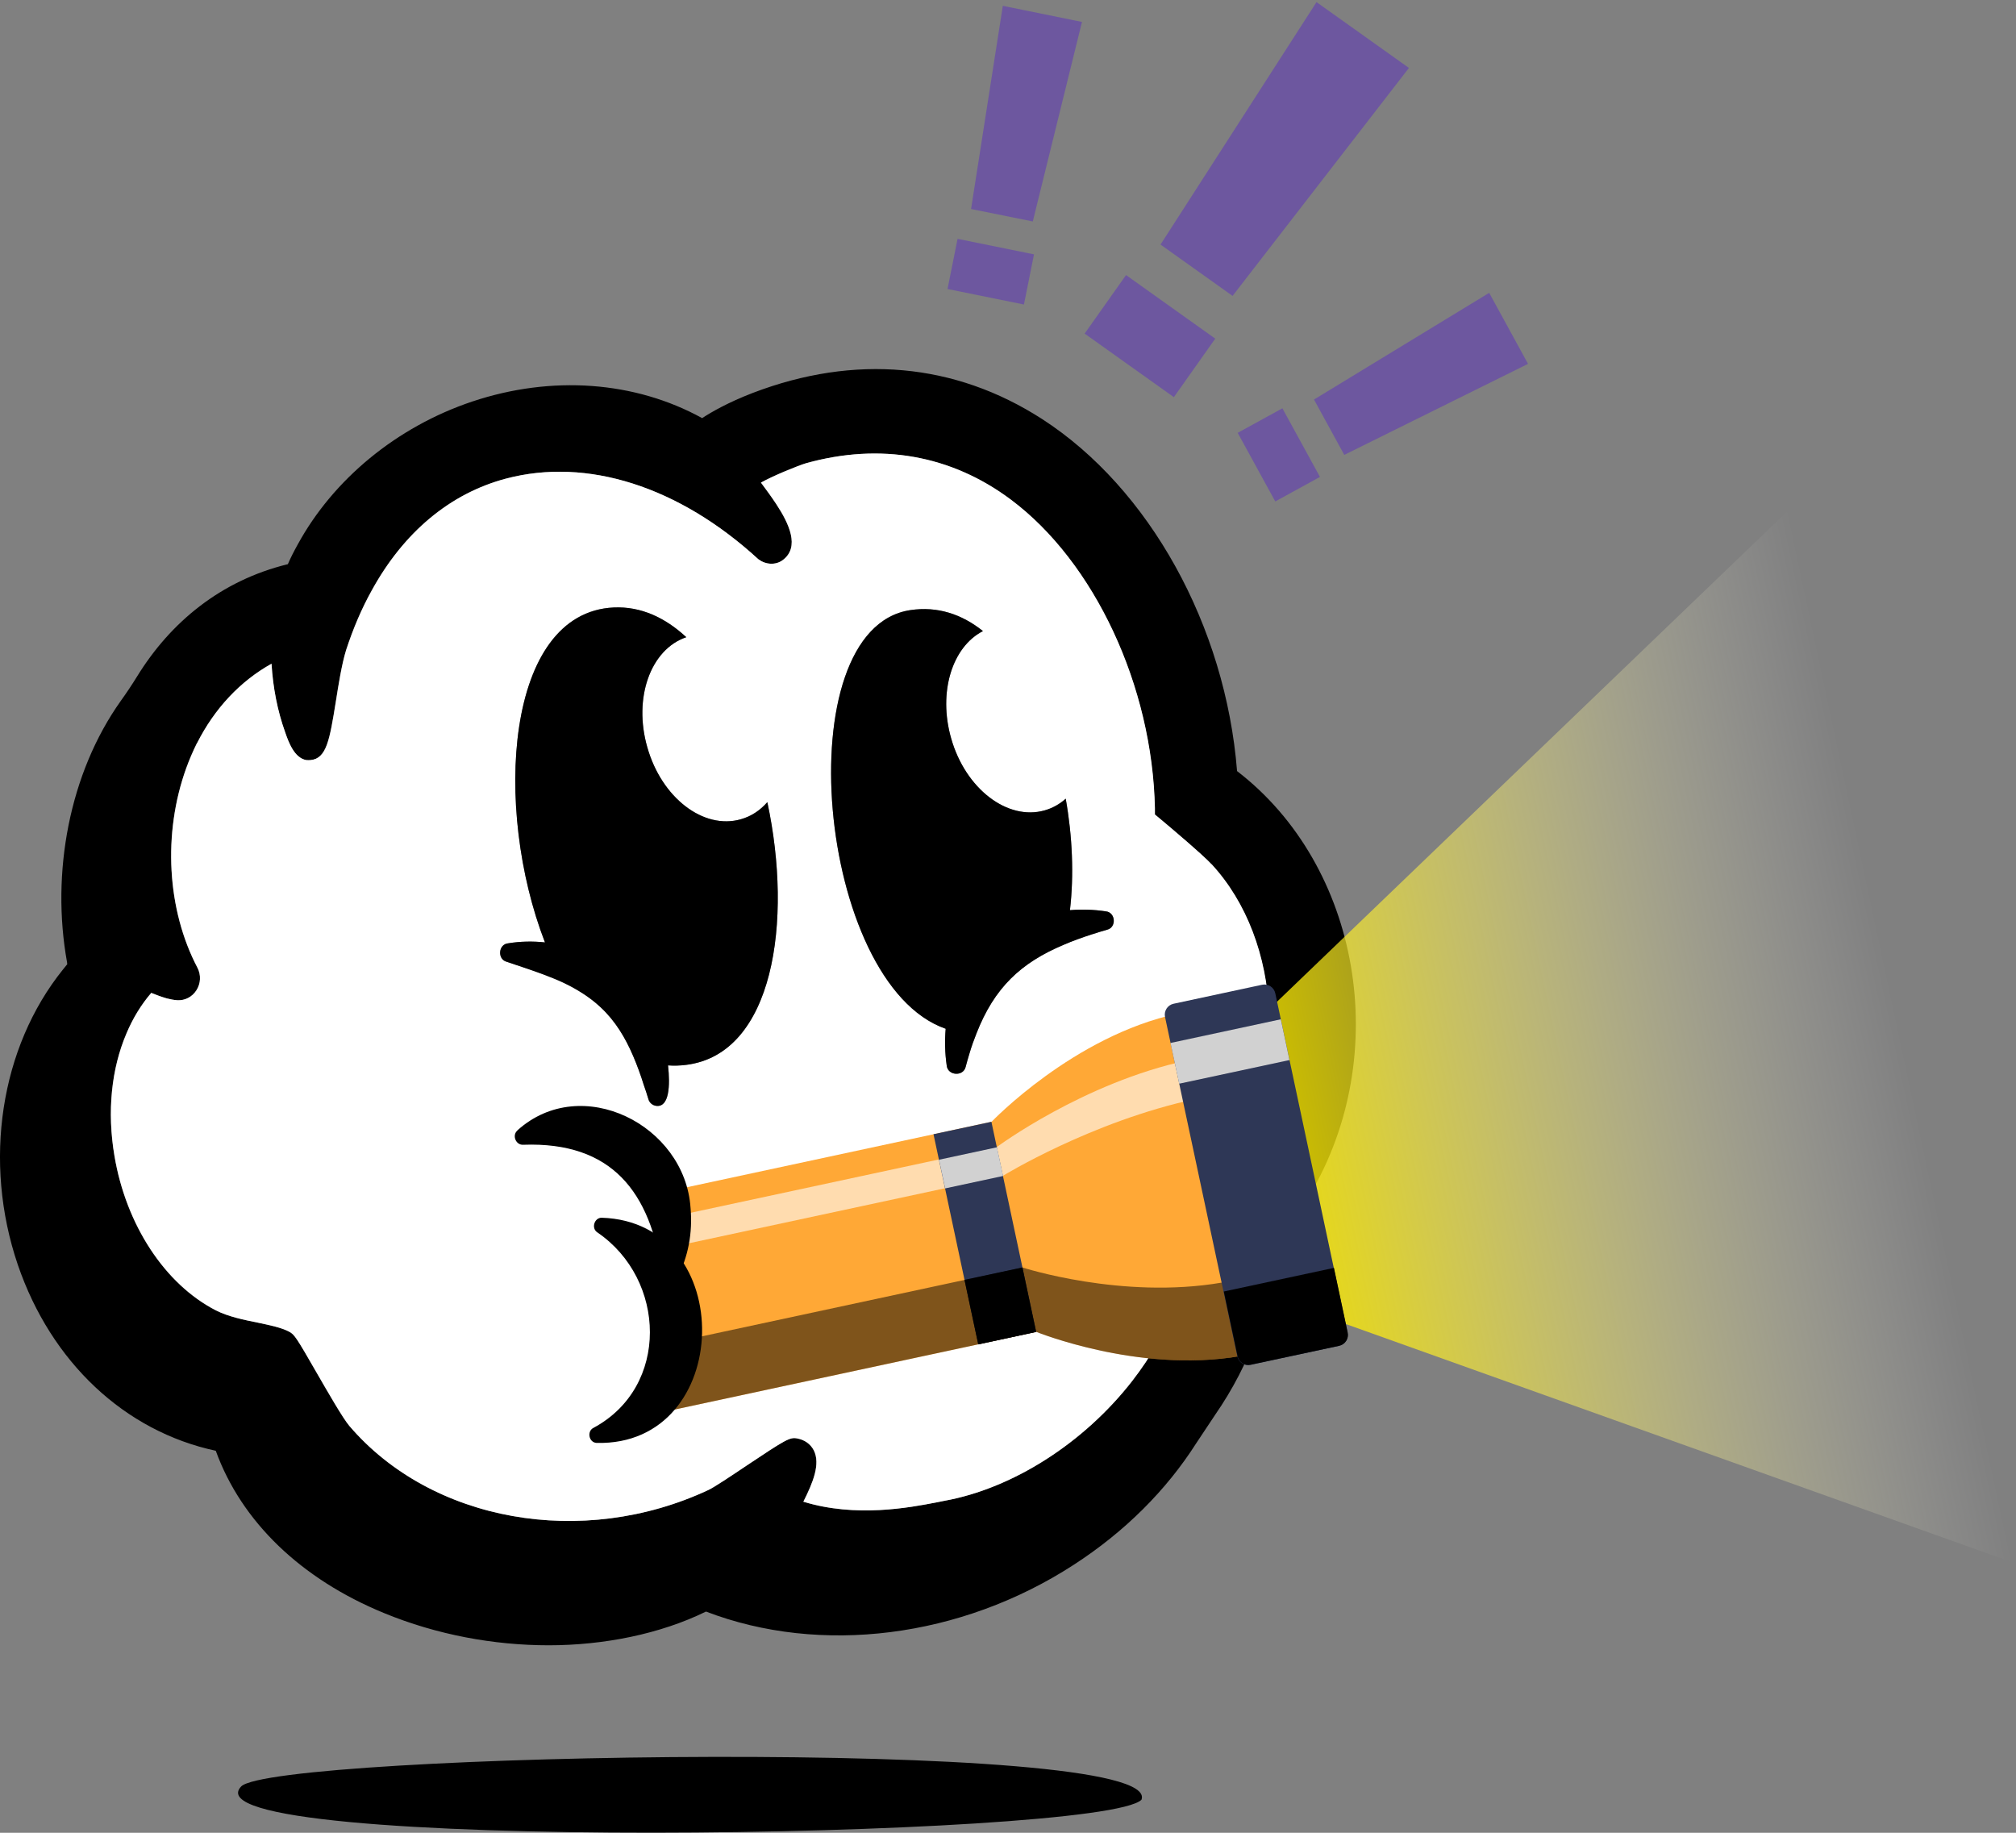 <svg width="66" height="60" viewBox="0 0 66 60" fill="none" xmlns="http://www.w3.org/2000/svg">
<rect x="0" y="0" width="66" height="60" fill="#808080" stroke="none"/>
<g clip-path="url(#clip0_704_444)">
<path d="M40.499 25.243C40.122 20.491 37.629 15.982 34.11 13.714C31.262 11.881 27.986 11.586 24.645 12.863C23.831 13.176 23.277 13.497 22.987 13.688C20.784 12.476 18.062 12.276 15.46 13.145C12.985 13.975 10.907 15.695 9.743 17.832C9.626 18.041 9.518 18.254 9.423 18.471H9.418C7.233 19.005 5.583 20.369 4.493 22.137C4.324 22.411 4.147 22.676 3.96 22.937C2.264 25.317 1.667 28.584 2.195 31.503C2.195 31.525 2.199 31.542 2.203 31.564C2.151 31.625 2.104 31.686 2.056 31.746C0.013 34.288 -0.567 38.028 0.584 41.407C1.675 44.596 4.082 46.855 7.064 47.494C7.903 49.813 9.855 51.694 12.582 52.811C14.292 53.514 16.157 53.862 17.962 53.862C19.767 53.862 21.615 53.493 23.113 52.758C26.861 54.196 31.457 53.623 35.149 51.229C36.828 50.143 38.183 48.784 39.161 47.25L39.776 46.325C40.931 44.657 41.624 42.758 41.78 40.765C41.879 40.63 41.962 40.508 42.014 40.417C42.113 40.248 42.208 40.074 42.299 39.9C42.537 39.609 42.775 39.296 42.879 39.114C45.606 34.514 44.532 28.341 40.499 25.243ZM40.096 38.197C40.049 38.262 39.962 38.358 39.858 38.467C39.637 38.701 39.326 38.992 39.127 39.175L38.971 39.318L38.984 39.527L38.997 39.761C39.062 41.733 38.287 43.632 37.066 45.204C35.487 47.237 33.154 48.732 30.899 49.136L30.661 49.183C29.782 49.353 28.025 49.692 26.298 49.162C26.618 48.527 26.861 47.924 26.64 47.48C26.532 47.272 26.337 47.133 26.09 47.09C25.857 47.046 25.731 47.116 24.424 47.989C23.952 48.306 23.368 48.697 23.186 48.779C19.066 50.704 14.123 49.822 11.435 46.681C11.219 46.425 10.725 45.565 10.362 44.935C9.708 43.797 9.635 43.684 9.466 43.597C9.202 43.458 8.851 43.388 8.444 43.301C7.99 43.21 7.475 43.106 7.064 42.898C5.397 42.042 4.125 40.104 3.744 37.837C3.497 36.386 3.644 34.987 4.138 33.831C4.346 33.336 4.618 32.889 4.952 32.502C4.956 32.507 4.96 32.507 4.965 32.511C5.103 32.567 5.276 32.633 5.454 32.685C5.571 32.715 5.687 32.737 5.804 32.745C6.055 32.758 6.289 32.637 6.427 32.42C6.57 32.198 6.583 31.916 6.462 31.681C5.462 29.783 5.324 27.281 6.094 25.148C6.198 24.861 6.315 24.592 6.445 24.331H6.449C7.025 23.189 7.864 22.298 8.886 21.729C8.933 22.515 9.081 23.271 9.332 23.971C9.444 24.296 9.63 24.813 10.024 24.883H10.028C10.072 24.887 10.115 24.887 10.163 24.883C10.691 24.835 10.79 24.214 10.989 22.984C11.08 22.407 11.184 21.755 11.327 21.286C11.556 20.582 11.833 19.931 12.162 19.34C13.205 17.433 14.725 16.156 16.56 15.669C19.217 14.965 22.225 15.925 24.822 18.306C24.831 18.315 24.844 18.323 24.852 18.323C25.03 18.462 25.376 18.532 25.64 18.323C26.172 17.902 25.848 17.168 25.411 16.503C25.251 16.26 25.078 16.025 24.922 15.817C24.917 15.812 24.913 15.808 24.909 15.799C25.311 15.573 26.125 15.243 26.385 15.165C28.817 14.488 31.137 14.896 33.089 16.355C35.829 18.401 37.724 22.463 37.802 26.464V26.664L37.958 26.79C38.339 27.107 39.378 27.989 39.655 28.288C41.992 30.812 42.195 35.352 40.092 38.197H40.096Z" fill="black"/>
<path d="M39.659 28.288C39.382 27.988 38.343 27.107 37.962 26.79L37.811 26.664V26.464C37.729 22.463 35.833 18.401 33.093 16.355C31.141 14.896 28.821 14.487 26.389 15.165C26.129 15.243 25.315 15.573 24.913 15.799C24.917 15.808 24.922 15.812 24.926 15.816C25.082 16.025 25.255 16.26 25.415 16.503C25.852 17.168 26.177 17.902 25.644 18.323C25.38 18.532 25.034 18.462 24.857 18.327C24.857 18.327 24.835 18.314 24.826 18.306C22.23 15.925 19.221 14.965 16.564 15.669C14.729 16.155 13.21 17.433 12.166 19.34C11.838 19.93 11.561 20.582 11.331 21.286C11.188 21.755 11.085 22.406 10.994 22.984C10.794 24.213 10.695 24.835 10.167 24.883C10.119 24.887 10.076 24.887 10.033 24.883H10.028C9.635 24.813 9.448 24.296 9.336 23.97C9.085 23.271 8.938 22.515 8.89 21.729C7.869 22.298 7.029 23.188 6.453 24.326H6.449C6.319 24.591 6.202 24.861 6.098 25.148C5.328 27.28 5.467 29.783 6.466 31.681C6.588 31.916 6.575 32.198 6.432 32.419C6.293 32.637 6.059 32.758 5.808 32.745C5.692 32.737 5.575 32.715 5.458 32.684C5.28 32.632 5.107 32.567 4.969 32.511C4.964 32.506 4.96 32.506 4.956 32.502C4.623 32.889 4.35 33.336 4.142 33.831C3.649 34.987 3.502 36.386 3.748 37.837C4.129 40.104 5.402 42.041 7.068 42.897C7.479 43.106 7.994 43.21 8.449 43.301C8.855 43.388 9.206 43.458 9.47 43.597C9.639 43.684 9.712 43.797 10.366 44.935C10.73 45.565 11.223 46.425 11.439 46.681C14.127 49.822 19.07 50.704 23.19 48.779C23.372 48.697 23.956 48.306 24.428 47.989C25.735 47.115 25.861 47.046 26.095 47.089C26.341 47.133 26.536 47.272 26.644 47.48C26.865 47.923 26.622 48.527 26.302 49.161C28.029 49.691 29.786 49.353 30.665 49.183L30.903 49.135C33.158 48.731 35.491 47.237 37.071 45.204C38.291 43.631 39.066 41.733 39.001 39.765L38.988 39.526L38.975 39.318L39.131 39.175C39.33 38.992 39.642 38.701 39.862 38.466C39.966 38.358 40.053 38.262 40.1 38.197C42.204 35.352 42.001 30.812 39.663 28.288H39.659ZM22.463 34.861C22.26 34.887 22.065 34.891 21.87 34.878C21.944 35.543 21.909 36.255 21.485 36.203C21.355 36.186 21.256 36.094 21.225 35.977C21.178 35.821 21.13 35.664 21.074 35.512C20.974 35.191 20.858 34.874 20.728 34.57C20.472 33.975 20.148 33.427 19.667 32.98C19.308 32.641 18.897 32.389 18.455 32.176C18.027 31.976 17.568 31.816 17.105 31.659C16.932 31.603 16.759 31.542 16.586 31.485C16.274 31.399 16.317 30.912 16.633 30.882C17.027 30.817 17.434 30.808 17.841 30.851C16.14 26.464 16.538 20.048 20.096 19.887C20.974 19.848 21.771 20.213 22.468 20.86C21.299 21.255 20.728 22.845 21.191 24.461C21.658 26.116 23.03 27.172 24.255 26.82C24.593 26.724 24.887 26.529 25.121 26.26C25.96 30.174 25.324 34.505 22.463 34.861ZM36.253 30.434C36.084 30.482 35.924 30.53 35.768 30.582H35.764C35.426 30.691 35.114 30.803 34.824 30.929C33.418 31.52 32.552 32.337 31.968 33.831C31.886 34.035 31.808 34.253 31.738 34.487C31.695 34.631 31.652 34.778 31.613 34.93C31.531 35.252 31.029 35.213 30.994 34.887C30.933 34.47 30.925 34.066 30.959 33.679C26.739 32.211 25.705 20.591 29.799 19.974C30.691 19.839 31.492 20.108 32.18 20.66C31.171 21.177 30.708 22.658 31.137 24.166C31.604 25.821 32.981 26.876 34.201 26.529C34.461 26.455 34.69 26.325 34.889 26.147C35.11 27.385 35.162 28.653 35.028 29.796C35.404 29.765 35.798 29.774 36.201 29.835C36.521 29.865 36.56 30.352 36.253 30.434Z" fill="white"/>
<path opacity="0.8" d="M58.633 16.625L41.455 33.132L43.597 43.18L66 51.19L58.633 16.625Z" fill="url(#paint0_linear_704_444)"/>
<path d="M37.37 58.918C36.093 60.195 5.822 60.66 7.895 58.484C8.955 57.398 38.157 56.842 37.37 58.918Z" fill="black"/>
<path d="M22.463 34.861C22.26 34.887 22.065 34.892 21.87 34.878C21.944 35.543 21.909 36.255 21.485 36.203C21.355 36.186 21.256 36.095 21.226 35.977C21.178 35.821 21.13 35.665 21.074 35.513C20.975 35.191 20.858 34.874 20.728 34.57C20.473 33.975 20.148 33.428 19.668 32.98C19.308 32.641 18.897 32.389 18.456 32.176C18.027 31.977 17.568 31.816 17.105 31.66C16.932 31.603 16.759 31.542 16.586 31.486C16.274 31.399 16.317 30.912 16.633 30.882C17.027 30.817 17.434 30.808 17.841 30.852C16.14 26.464 16.538 20.048 20.096 19.887C20.975 19.848 21.771 20.213 22.468 20.86C21.299 21.256 20.728 22.845 21.191 24.461C21.658 26.116 23.03 27.172 24.255 26.82C24.593 26.725 24.887 26.529 25.121 26.26C25.961 30.174 25.324 34.505 22.463 34.861Z" fill="black"/>
<path d="M36.253 30.434C36.084 30.482 35.924 30.53 35.768 30.582H35.764C35.426 30.691 35.115 30.803 34.825 30.929C33.418 31.52 32.552 32.337 31.968 33.831C31.886 34.035 31.808 34.253 31.739 34.487C31.695 34.63 31.652 34.778 31.613 34.93C31.531 35.252 31.029 35.213 30.994 34.887C30.934 34.47 30.925 34.066 30.96 33.679C26.74 32.211 25.705 20.591 29.8 19.974C30.691 19.839 31.492 20.108 32.18 20.66C31.172 21.177 30.709 22.658 31.137 24.166C31.605 25.821 32.981 26.876 34.201 26.529C34.461 26.455 34.691 26.325 34.89 26.147C35.11 27.385 35.162 28.653 35.028 29.796C35.405 29.765 35.798 29.774 36.201 29.835C36.521 29.865 36.56 30.352 36.253 30.434Z" fill="black"/>
<path d="M38.551 33.18L40.927 44.331C37.521 45.061 33.929 43.601 33.929 43.601L15.404 47.58C14.712 47.728 14.028 47.285 13.876 46.59L12.95 42.237C12.803 41.542 13.245 40.856 13.937 40.704L32.462 36.724C32.462 36.724 35.145 33.914 38.551 33.184V33.18Z" fill="#FFA836"/>
<path opacity="0.6" d="M38.876 34.718L39.144 35.977C35.738 36.707 32.834 38.493 32.834 38.493L14.309 42.472C13.617 42.62 13.115 43.037 13.193 43.397L13.033 42.646C12.933 42.181 13.414 41.677 14.11 41.529L32.635 37.55C32.635 37.55 35.47 35.443 38.876 34.713V34.718Z" fill="white"/>
<path d="M13.911 45.951C13.785 45.877 13.703 45.782 13.677 45.664L13.655 45.569C13.686 45.721 13.777 45.851 13.911 45.951Z" fill="#FEDF6A"/>
<path d="M32.457 36.724L30.561 37.131L32.026 44.008L33.922 43.601L32.457 36.724Z" fill="#2E3756"/>
<path d="M14.574 40.56L16.041 47.437L15.4 47.576C14.708 47.724 14.024 47.281 13.873 46.586L12.946 42.233C12.799 41.538 13.241 40.852 13.933 40.7L14.574 40.56Z" fill="#2E3756"/>
<path d="M32.638 37.559L30.742 37.966L30.942 38.905L32.838 38.498L32.638 37.559Z" fill="#D1D1D1"/>
<path d="M14.751 41.399L14.95 42.337L14.309 42.476C13.617 42.624 13.115 43.041 13.193 43.401L13.033 42.65C12.933 42.185 13.414 41.681 14.11 41.533L14.751 41.395V41.399Z" fill="#D1D1D1"/>
<g style="mix-blend-mode:multiply" opacity="0.5">
<path d="M40.408 41.907L40.923 44.331C40.785 44.361 40.65 44.387 40.512 44.409C37.236 44.948 33.924 43.601 33.924 43.601L15.4 47.58C14.707 47.728 14.024 47.285 13.872 46.59L13.461 44.665C13.586 45.26 14.253 45.621 14.95 45.473L33.474 41.494C33.474 41.494 36.725 42.55 39.997 41.989L39.988 41.955C39.988 41.955 39.992 41.976 39.997 41.989C40.135 41.968 40.27 41.942 40.408 41.911V41.907Z" fill="black"/>
</g>
<path d="M33.472 41.493L31.576 41.9L32.026 44.012L33.922 43.605L33.472 41.493Z" fill="black"/>
<path d="M15.59 45.33L16.041 47.441L15.4 47.58C14.707 47.728 14.024 47.285 13.872 46.59L13.461 44.666C13.586 45.261 14.253 45.621 14.95 45.474L15.59 45.334V45.33Z" fill="black"/>
<path d="M40.001 41.985L39.992 41.951C39.992 41.951 39.996 41.972 40.001 41.985Z" fill="#FFA836"/>
<path d="M41.319 32.238L38.42 32.86C38.224 32.902 38.099 33.096 38.141 33.293L40.507 44.402C40.549 44.599 40.742 44.725 40.939 44.682L43.838 44.06C44.034 44.018 44.16 43.824 44.117 43.627L41.751 32.519C41.709 32.321 41.516 32.196 41.319 32.238Z" fill="#2E3756"/>
<path d="M40.062 42.281L43.671 41.507L44.121 43.623C44.165 43.818 44.039 44.014 43.844 44.057L40.944 44.678C40.754 44.722 40.564 44.6 40.516 44.409C40.516 44.409 40.516 44.405 40.516 44.401L40.066 42.285L40.062 42.281Z" fill="black"/>
<path d="M41.931 33.369L38.32 34.144L38.605 35.477L42.215 34.703L41.931 33.369Z" fill="#D1D1D1"/>
<path d="M14.595 37.554H19.767C21.178 37.554 22.321 38.705 22.321 40.117V43.975C22.321 46.325 20.421 48.236 18.075 48.236H16.222C13.911 48.236 12.037 46.355 12.037 44.035V40.117C12.037 38.701 13.184 37.554 14.591 37.554H14.595Z" fill="white"/>
<path d="M19.697 39.865C24.186 40.004 24.03 47.35 19.529 47.237C19.273 47.22 19.208 46.85 19.433 46.742C21.926 45.4 21.814 41.885 19.559 40.347C19.347 40.213 19.455 39.861 19.702 39.865H19.697Z" fill="black"/>
<path d="M16.941 37.003C19.036 35.117 22.425 36.829 22.607 39.54C22.68 40.361 22.529 41.151 22.174 41.829C22.105 41.959 21.949 42.007 21.819 41.942C21.741 41.903 21.693 41.825 21.68 41.746C21.304 39.018 20.031 37.372 17.132 37.476C16.889 37.494 16.755 37.168 16.937 37.011L16.941 37.003Z" fill="black"/>
<path d="M46.126 2.224L40.352 9.687L37.993 8.006L43.1 0.069L46.126 2.224ZM38.43 13.002L35.509 10.921L36.864 9.005L39.785 11.086L38.43 13.002Z" fill="#6D579F"/>
<path d="M35.422 0.717L33.812 7.25L31.791 6.842L32.83 0.191L35.418 0.717H35.422ZM33.522 9.969L31.02 9.461L31.349 7.819L33.851 8.327L33.522 9.969Z" fill="#6D579F"/>
<path d="M50.025 11.912L44.009 14.892L43.018 13.08L48.753 9.587L50.025 11.912ZM41.75 16.416L40.52 14.17L41.983 13.367L43.213 15.613L41.75 16.416Z" fill="#6D579F"/>
</g>
<defs>
<linearGradient id="paint0_linear_704_444" x1="42.525" y1="38.159" x2="62.322" y2="33.941" gradientUnits="userSpaceOnUse">
<stop stop-color="#FFED00"/>
<stop offset="1" stop-color="white" stop-opacity="0"/>
</linearGradient>
<clipPath id="clip0_704_444">
<rect width="66" height="60" fill="white"/>
</clipPath>
</defs>
</svg>
